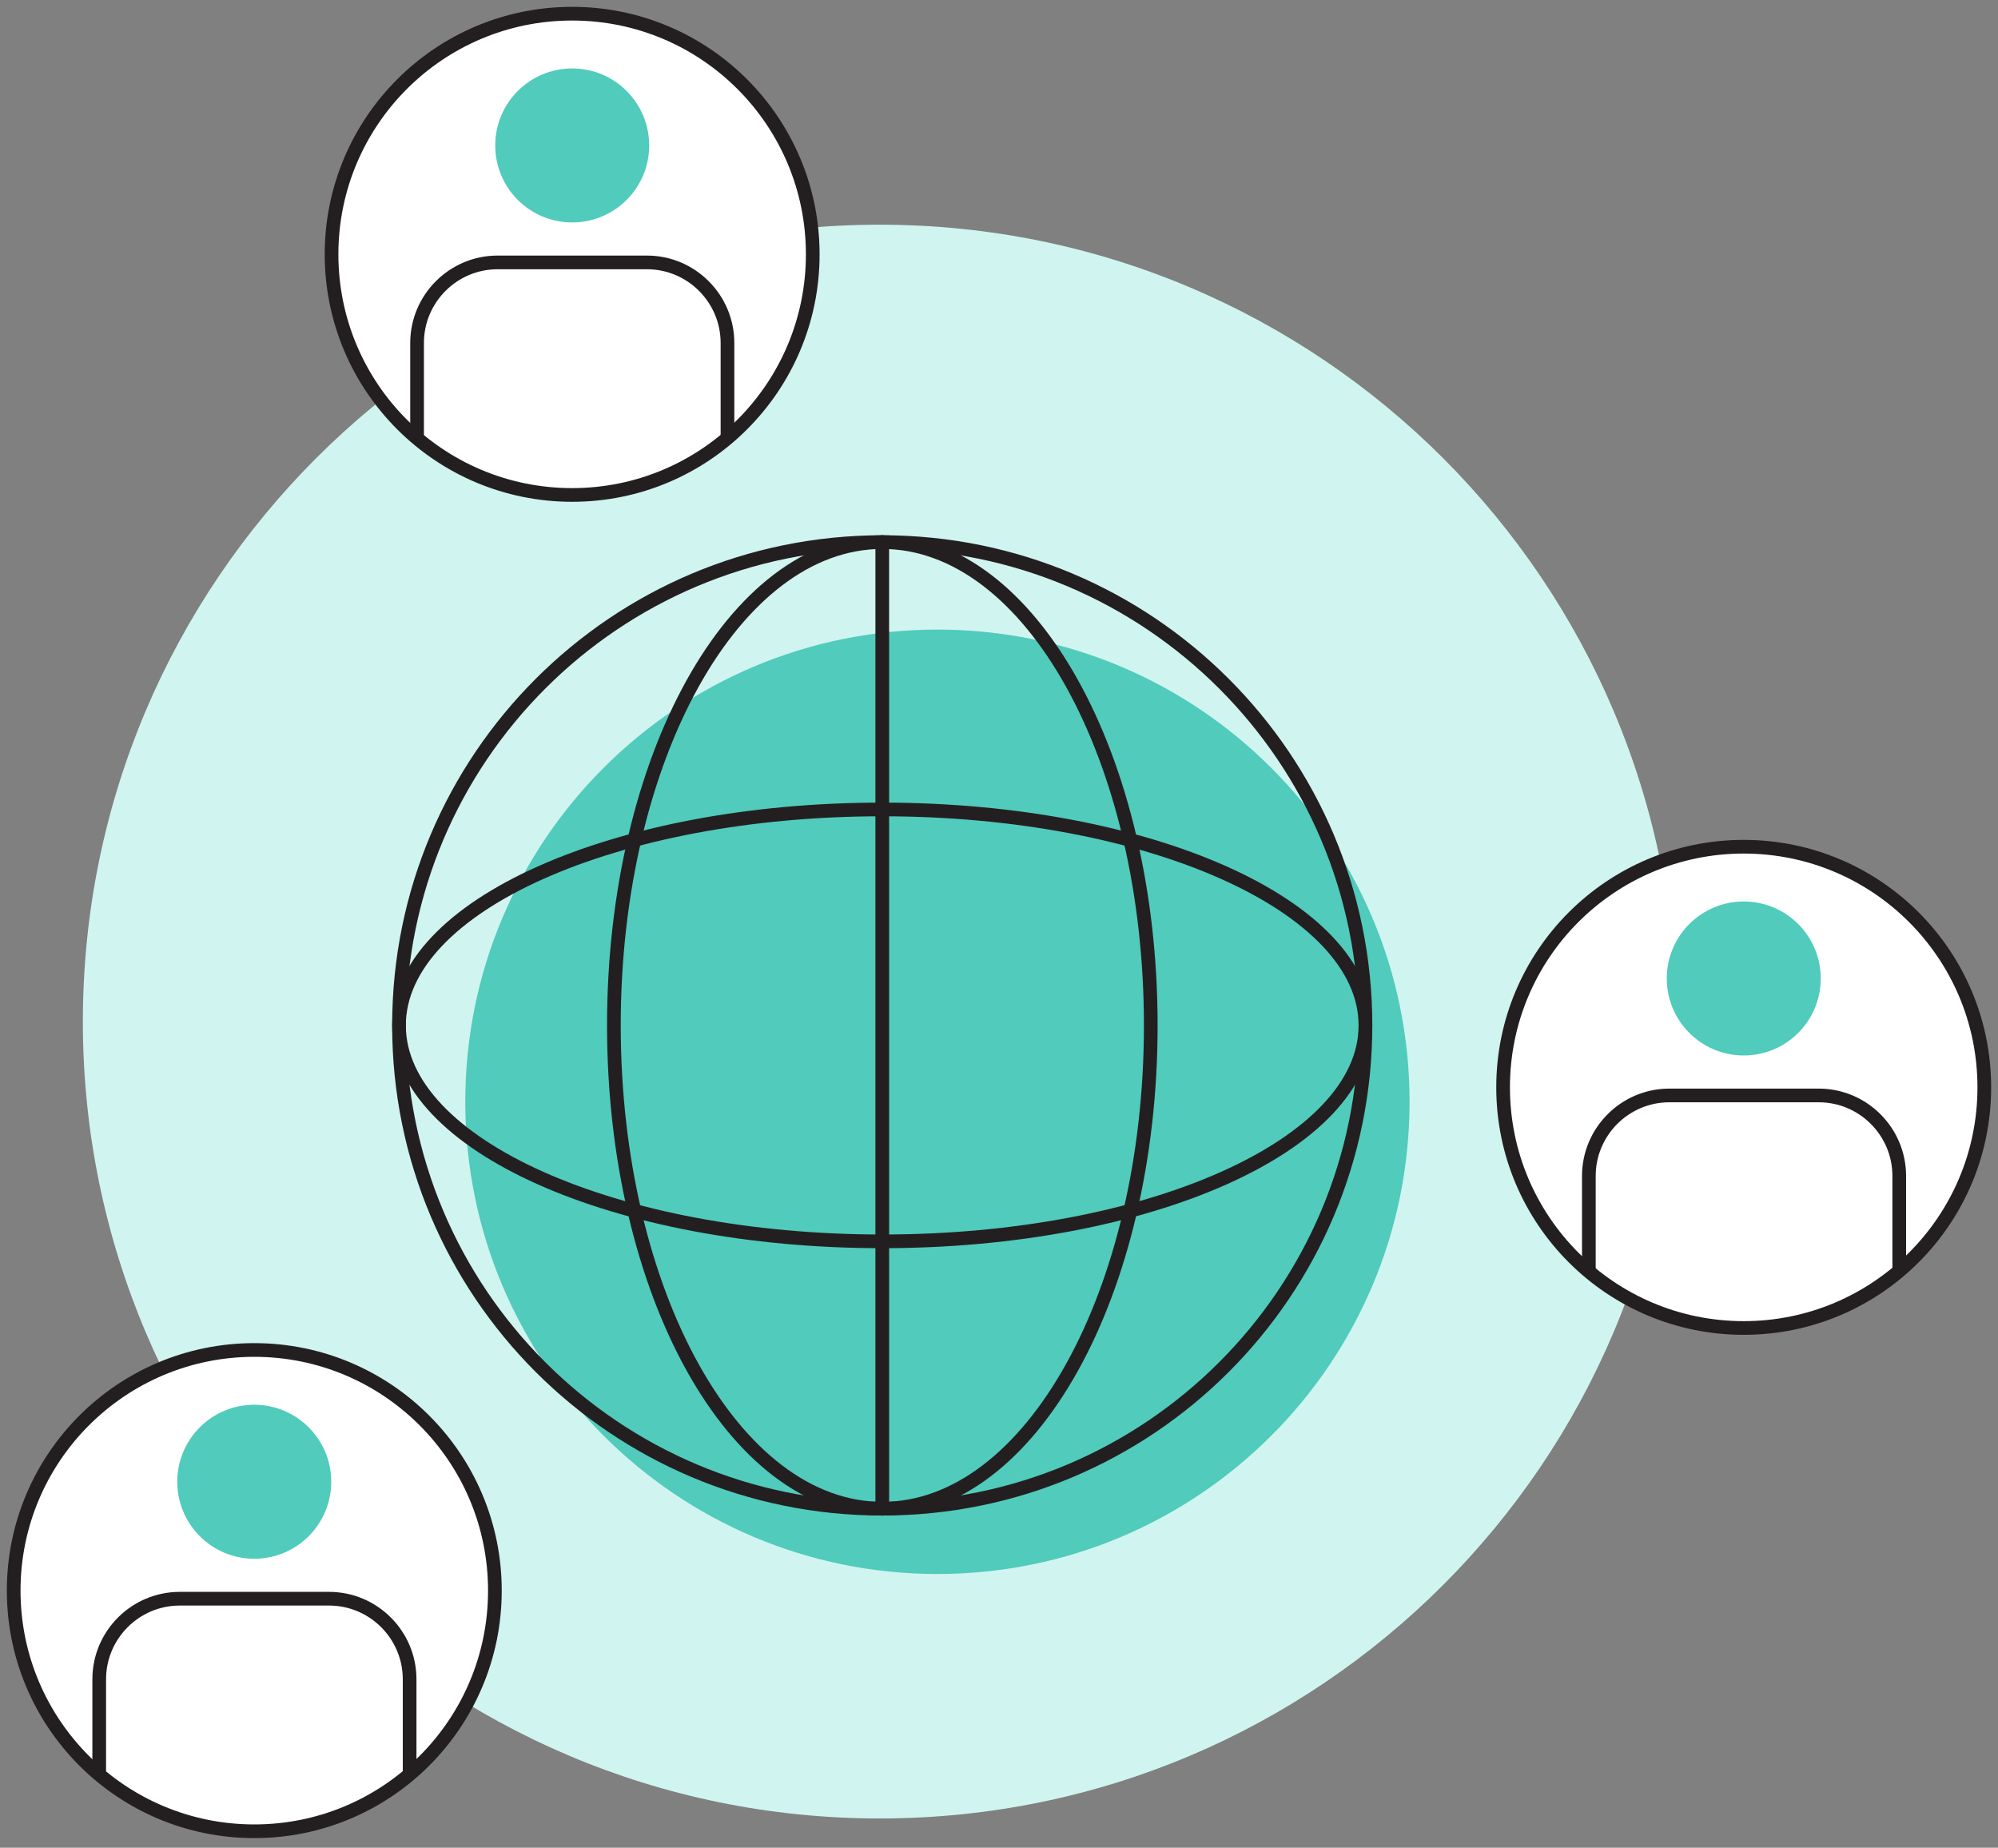 <svg width="146" height="135" viewBox="0 0 146 135" fill="none" xmlns="http://www.w3.org/2000/svg">
<rect x="0" y="0" width="146" height="135" fill="#808080" stroke="none"/>
<path d="M64.278 132.863C96.433 132.863 122.501 106.796 122.501 74.64C122.501 42.484 96.433 16.417 64.278 16.417C32.122 16.417 6.055 42.484 6.055 74.64C6.055 106.796 32.122 132.863 64.278 132.863Z" fill="#D0F4EF"/>
<path d="M68.5 115C87.554 115 103 99.554 103 80.5C103 61.446 87.554 46 68.5 46C49.446 46 34 61.446 34 80.5C34 99.554 49.446 115 68.5 115Z" fill="#50CBBC"/>
<path d="M64.467 110.23C83.969 110.23 99.778 94.421 99.778 74.919C99.778 55.417 83.969 39.608 64.467 39.608C44.966 39.608 29.156 55.417 29.156 74.919C29.156 94.421 44.966 110.23 64.467 110.23Z" stroke="#231F20" stroke-linecap="round" stroke-linejoin="round"/>
<path d="M64.467 90.696C83.969 90.696 99.778 83.632 99.778 74.919C99.778 66.205 83.969 59.141 64.467 59.141C44.966 59.141 29.156 66.205 29.156 74.919C29.156 83.632 44.966 90.696 64.467 90.696Z" stroke="#231F20" stroke-linecap="round" stroke-linejoin="round"/>
<path d="M64.475 110.23C75.308 110.23 84.09 94.421 84.09 74.919C84.09 55.417 75.308 39.608 64.475 39.608C53.642 39.608 44.859 55.417 44.859 74.919C44.859 94.421 53.642 110.23 64.475 110.23Z" stroke="#231F20" stroke-linecap="round" stroke-linejoin="round"/>
<path d="M64.469 39.608V110.23" stroke="#231F20" stroke-linecap="round" stroke-linejoin="round"/>
<path d="M41.808 36.163C51.518 36.163 59.39 28.292 59.39 18.582C59.39 8.872 51.518 1 41.808 1C32.098 1 24.227 8.872 24.227 18.582C24.227 28.292 32.098 36.163 41.808 36.163Z" fill="white" stroke="#231F20" stroke-miterlimit="10"/>
<path d="M41.813 16.253C44.92 16.253 47.438 13.734 47.438 10.627C47.438 7.52 44.92 5.002 41.813 5.002C38.706 5.002 36.188 7.52 36.188 10.627C36.188 13.734 38.706 16.253 41.813 16.253Z" fill="#50CBBC"/>
<path d="M30.477 32.03V25.06C30.477 21.813 33.117 19.172 36.364 19.172H47.271C50.518 19.172 53.159 21.813 53.159 25.06V32.03" stroke="#231F20" stroke-miterlimit="10"/>
<path d="M18.582 133.798C28.292 133.798 36.163 125.926 36.163 116.216C36.163 106.506 28.292 98.634 18.582 98.634C8.872 98.634 1 106.506 1 116.216C1 125.926 8.872 133.798 18.582 133.798Z" fill="white" stroke="#231F20" stroke-miterlimit="10"/>
<path d="M18.579 113.887C21.686 113.887 24.204 111.369 24.204 108.262C24.204 105.155 21.686 102.636 18.579 102.636C15.472 102.636 12.953 105.155 12.953 108.262C12.953 111.369 15.472 113.887 18.579 113.887Z" fill="#50CBBC"/>
<path d="M7.25 129.665V122.695C7.25 119.447 9.891 116.807 13.138 116.807H24.044C27.292 116.807 29.932 119.447 29.932 122.695V129.665" stroke="#231F20" stroke-miterlimit="10"/>
<path d="M127.418 97.027C137.128 97.027 144.999 89.155 144.999 79.445C144.999 69.735 137.128 61.864 127.418 61.864C117.708 61.864 109.836 69.735 109.836 79.445C109.836 89.155 117.708 97.027 127.418 97.027Z" fill="white" stroke="#231F20" stroke-miterlimit="10"/>
<path d="M127.422 77.116C130.529 77.116 133.048 74.598 133.048 71.491C133.048 68.384 130.529 65.865 127.422 65.865C124.315 65.865 121.797 68.384 121.797 71.491C121.797 74.598 124.315 77.116 127.422 77.116Z" fill="#50CBBC"/>
<path d="M116.102 92.894V85.924C116.102 82.676 118.742 80.036 121.989 80.036H132.896C136.143 80.036 138.784 82.676 138.784 85.924V92.894" stroke="#231F20" stroke-miterlimit="10"/>
</svg>

